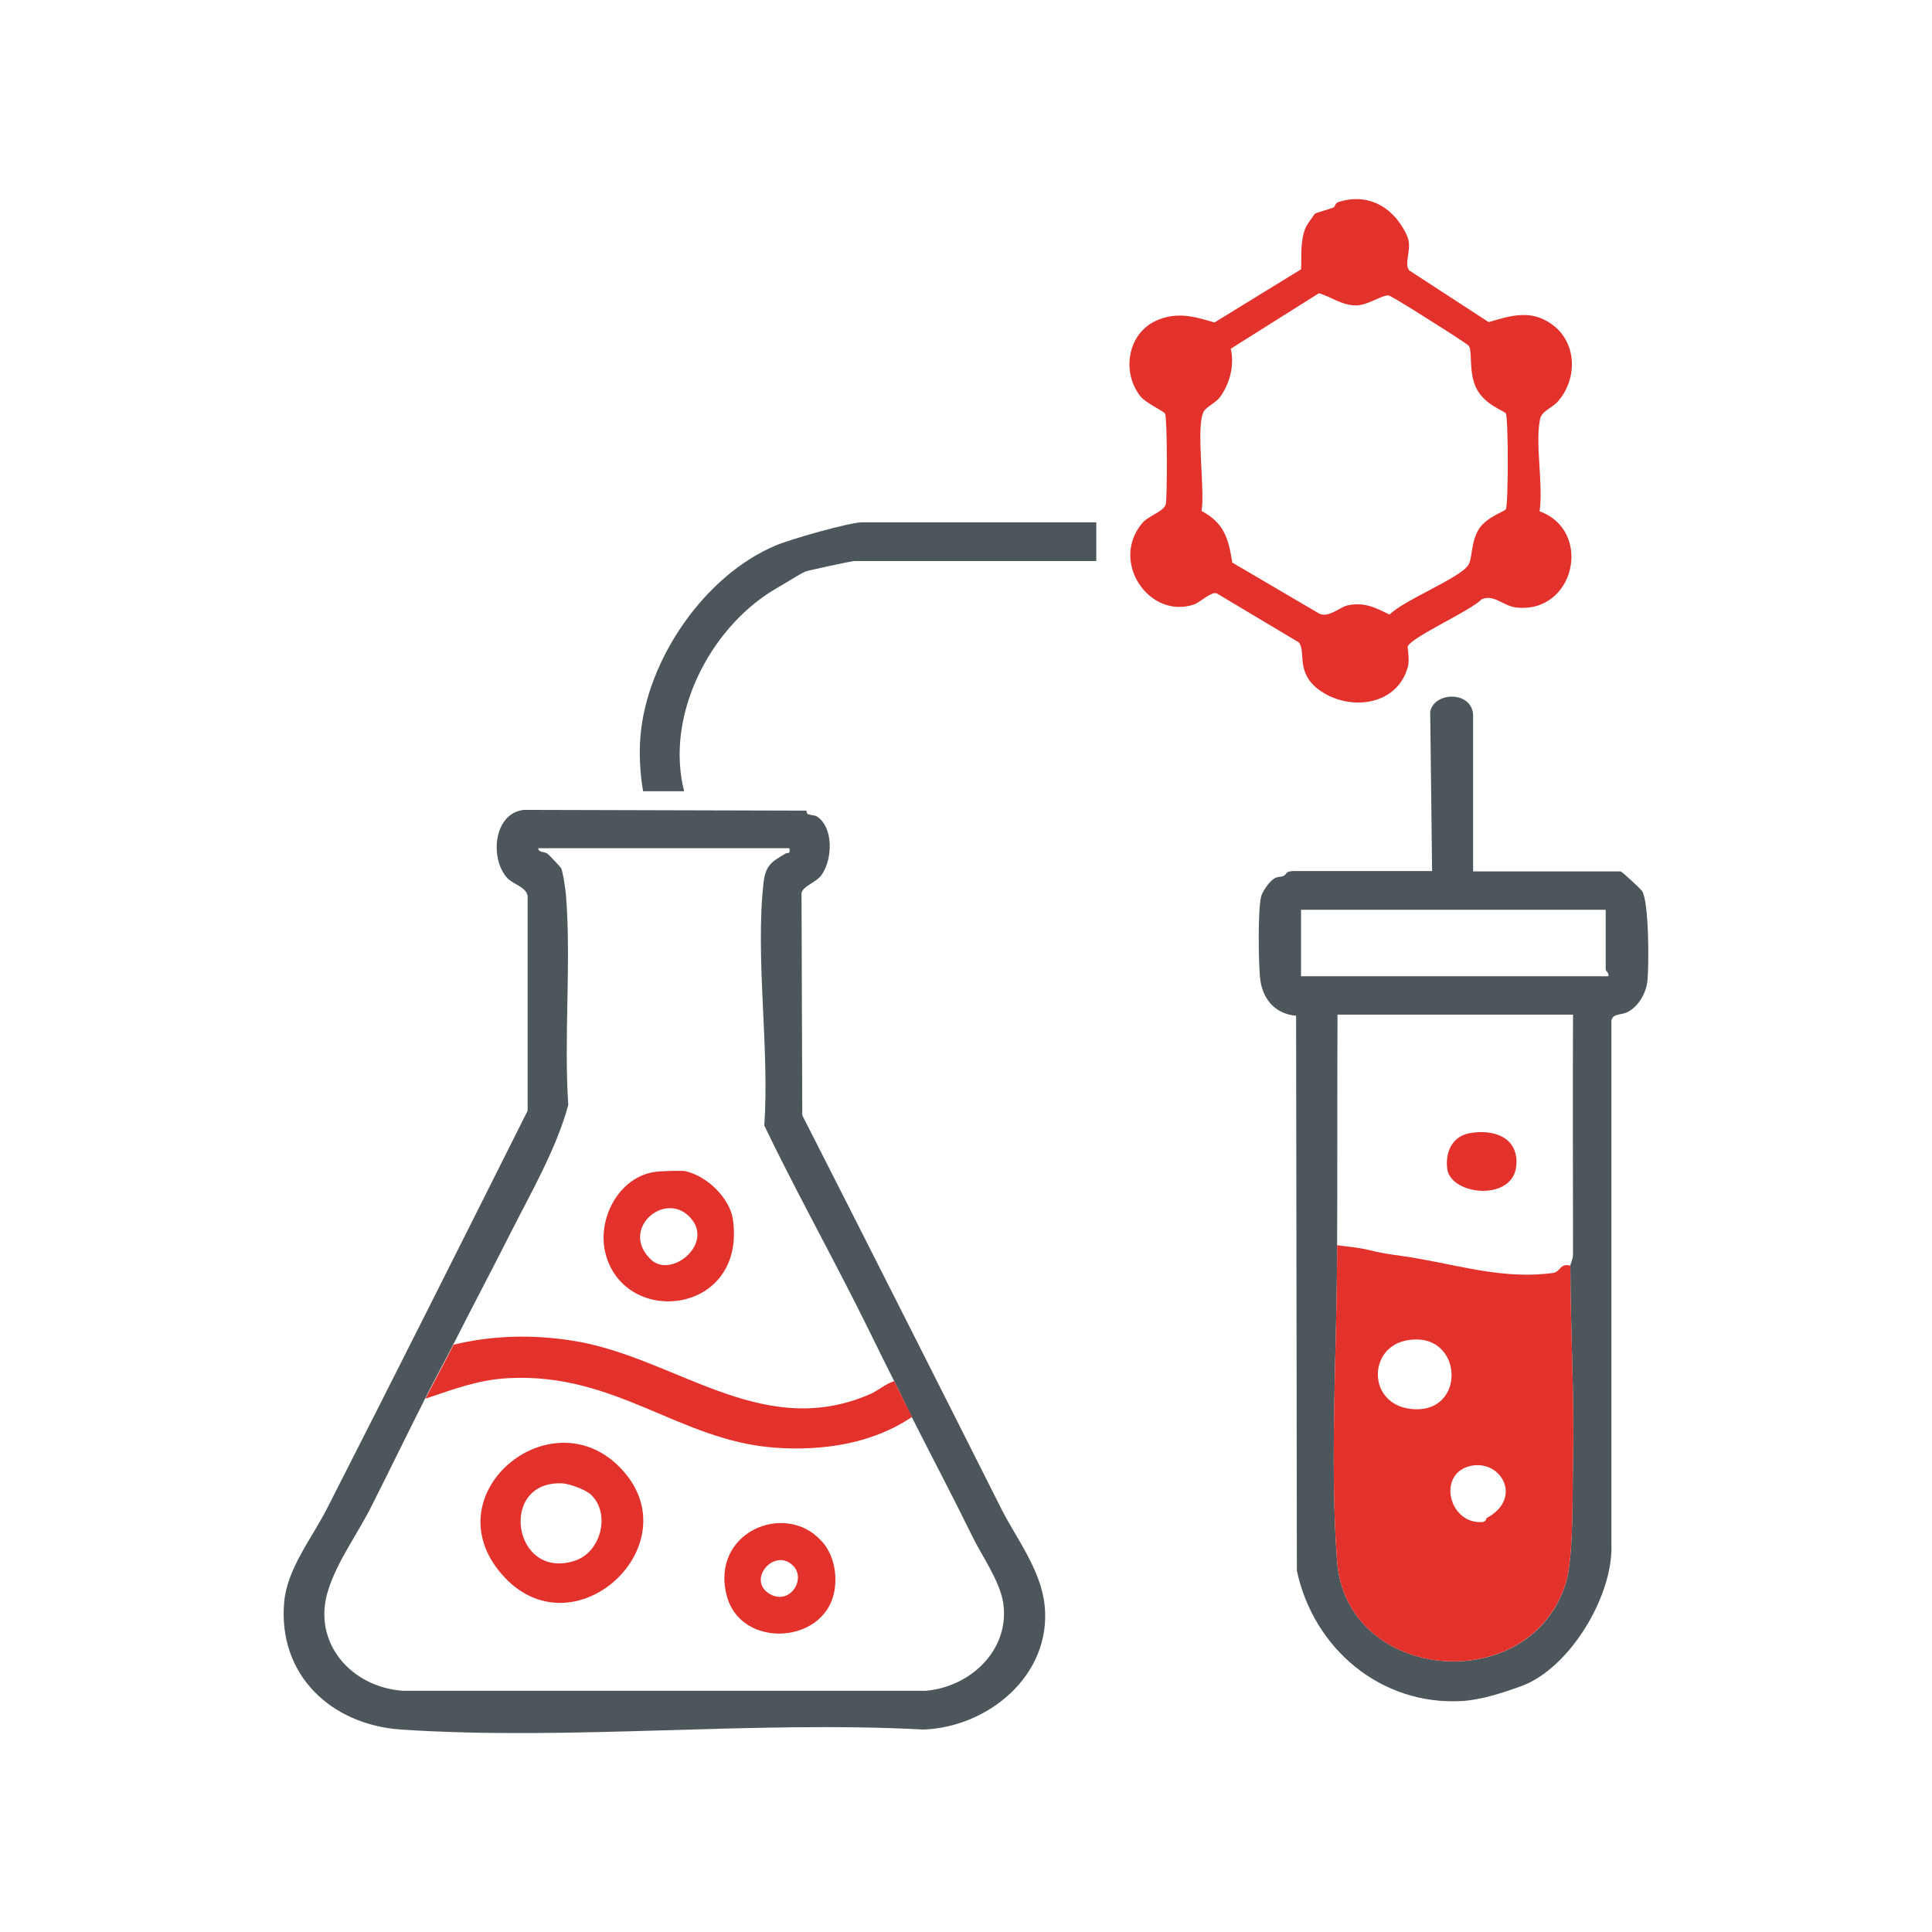 <?xml version="1.0" encoding="utf-8"?>
<!-- Generator: Adobe Illustrator 29.6.1, SVG Export Plug-In . SVG Version: 9.03 Build 0)  -->
<svg version="1.0" id="Layer_1" xmlns="http://www.w3.org/2000/svg" xmlns:xlink="http://www.w3.org/1999/xlink" x="0px" y="0px"
	 viewBox="0 0 508.6 508.6" style="enable-background:new 0 0 508.6 508.6;" xml:space="preserve">
<style type="text/css">
	.st0{fill:#4D565B;}
	.st1{fill:#E3312C;}
</style>
<g id="mCVUjG_00000060732773863746180800000000335356761790394254_">
	<g>
		<path class="st0" d="M212.2,213.4c0.2,0.1,0.2,0.8,0.4,0.9c0.8,0.3,1.9,0.3,2.4,0.6c4.5,2.9,4.2,11.3,1.3,15.4
			c-1.5,2.1-4.9,2.9-5.3,4.8l0.2,58.5c17.6,34.6,35.1,69.2,52.5,103.8c3.8,7.5,10.3,15.8,11.3,25.2c1.9,18.3-14.8,32.1-31.9,32.7
			c-45-2.4-93,3-137.6,0c-18.4-1.3-32.3-14.4-30.7-33.4c0.7-8.8,7.2-16.8,11.2-24.6c17.9-35.1,35.3-69.8,52.9-104.9l0-56.6
			c-0.5-2.4-3.9-3-5.4-4.7c-4.6-5.1-3.6-17,4.4-17.9L212.2,213.4z M235.4,363.6c-3.3-6.5-6.7-13.6-10.2-20.5
			c-7.9-15.6-16.4-31-24-46.8c1.4-20.2-2.4-44.2-0.2-63.9c0.5-4.6,2.2-5.6,5.8-7.7c0.6-0.4,1.3,0.4,1-1.4h-66.1
			c0,1.2,1.7,0.8,2.5,1.5c0.4,0.3,3.4,3.5,3.5,3.7c0.5,0.9,1.2,5.9,1.3,7.2c1.4,17.7-0.6,37.3,0.6,55.2c-3.2,11.7-9.8,23-15.3,33.9
			c-4.8,9.5-10.1,19.5-15,29.2c-2.4,4.7-5,9.4-7.4,14.2c-4.7,9.3-9.3,18.8-14,28.1c-3.5,7.1-9,14.4-11.5,22.3
			c-4.4,13.8,6.1,25.6,19.7,26.5l137.6,0c11.8-1,22.2-10.8,20.4-23.1c-0.9-5.9-5.7-12.5-8.1-17.5c-5.2-10.6-10.7-21-16-31.5
			C238.5,369.9,237,366.7,235.4,363.6z"/>
		<path class="st0" d="M387.8,229.4h38.8c0.4,0,5.5,4.8,5.7,5.2c1.8,2.9,1.8,19.3,1.4,23.5c-0.3,3.2-2.3,6.8-5.2,8.3
			c-1.6,0.9-4.1,0.3-4.3,2.4l0,137.6c0.6,13.6-11,32.9-23.8,37.5c-4.7,1.7-10.4,3.6-15.6,3.9c-21.3,1.2-39-13.8-43.4-34.3
			l-0.2-146.1c-5.7-0.5-9-4.6-9.5-10.1c-0.4-4-0.6-17.8,0.3-21.3c0.3-1.3,2.2-4,3.4-4.7c0.9-0.6,1.9-0.4,2.5-0.7
			c1-0.5,0.3-1.3,2.9-1.3H377l-0.5-42c1.2-5.4,11.3-5.4,11.3,1.2V229.4z M422.8,239.5h-80.3V257h80.9c0.3-0.7-0.7-1.5-0.7-1.7V239.5
			z M352,327.8c0,26.3-2,57.6,0,83.3c2.5,31.9,50.9,35.9,60.2,5.6c2.1-6.7,1.7-23.9,1.9-31.9c0.4-17.2-0.7-34.7-0.7-51.6
			c0-0.5,0.7-1.7,0.7-3c0-21-0.1-42.1,0-63.1h-62C352,287.3,352.1,307.6,352,327.8z"/>
		<path class="st1" d="M367.2,57.1c1.3,1.4,3.2,4.3,3.6,6.2c0.6,2.9-1.2,6.3,0.2,7.9l20.9,13.6c6-1.8,11.3-3.4,16.8,0.7
			c6.5,4.8,6.6,14.3,1.4,20.2c-1.5,1.7-4.3,2.5-4.7,4.7c-1.3,6.7,0.9,17-0.1,24.2c14.2,5.2,9.2,27.2-6.3,25.3
			c-3.3-0.4-5.8-3.6-9-2.1c-2.9,3-18,9.7-19.4,12.3c-0.2,0.3,0.6,3.5,0,5.5c-2.8,10.3-15.6,11.8-23.5,5.9c-6.1-4.6-3.2-10-5.2-12.4
			l-21.6-12.9c-1.5-0.5-4.1,2.2-5.9,2.9c-11.8,4.1-22.4-11.3-13.6-21.5c1.5-1.8,5.7-3,6.1-4.9c0.4-2,0.4-22.8-0.2-23.8
			c-0.5-0.8-5-2.7-6.5-4.6c-5-6.3-3.4-16.5,4.2-19.9c5.4-2.4,10-1.1,15.3,0.5l22.8-14c0.2-3.8-0.3-7.5,1.3-11.2
			c0.2-0.4,2.2-3.3,2.3-3.4c0.7-0.4,4.1-1.3,5-1.7c0.3-0.1,0.3-1.2,1.5-1.5C358.2,51.4,363.4,52.9,367.2,57.1z M396.4,108.8
			c-0.4-0.6-5.4-2.2-7.6-6.3c-2.3-4.3-1.1-9.7-2.1-11.4c-0.3-0.5-7.6-5.1-8.9-5.9c-1.7-1.1-11.3-7.2-12.2-7.4
			c-1.6-0.3-5.5,2.6-8.6,2.6c-3.9,0-6.5-2.3-9.8-3.2L324,91.8c1,4.3-0.2,9.1-2.8,12.7c-1.2,1.6-3.5,2.5-4.3,3.8
			c-2.2,3.9,0.4,20.7-0.6,26.2c6,3.2,7.1,7.3,8.1,13.6l23,13.5c2.4,1,5.3-1.7,7.2-2.2c4.5-1,7.4,0.5,11.2,2.4
			c3.7-3.8,18.3-9.5,20.7-13c1.2-1.7,0.6-6.3,3-9.8c1.9-2.8,6.7-4.5,6.9-4.9C397.1,133.1,397.1,109.8,396.4,108.8z"/>
		<path class="st0" d="M288.6,137.6v10.1h-63.7c-0.7,0-12.4,2.5-13,2.8c-1.3,0.6-6.8,4-8.7,5.1c-16.7,10.4-28.1,33.1-23.1,52.7
			h-10.8c-0.8-4.5-1.1-9.9-0.7-14.5c1.7-20.3,17-42.4,35.6-50.2c3.7-1.6,19.4-6.1,22.8-6.1H288.6z"/>
		<path class="st1" d="M235.4,363.6c1.6,3.1,3.1,6.3,4.7,9.4c-10.5,7.1-23.6,9-36.1,8.1c-25.1-1.8-41.9-19.8-70.1-18.3
			c-8,0.4-14.4,2.9-21.9,5.4c2.4-4.7,5-9.4,7.4-14.2c10.2-2.5,20.8-2.7,31.1-1.1c26.9,4.1,49.6,26.4,78.1,14.3
			C230.8,366.4,233,364.3,235.4,363.6z"/>
		<path class="st1" d="M352,327.8c2.8,0.4,5.7,0.6,8.5,1.3c4.8,1.2,7.7,1.3,12.7,2.2c12,2.1,23.2,5.5,35.7,3.8
			c1.9-0.3,1.8-2.7,4.5-1.9c0,16.9,1.1,34.4,0.7,51.6c-0.2,8,0.2,25.2-1.9,31.9c-9.4,30.3-57.7,26.3-60.2-5.6
			C350,385.5,352,354.1,352,327.8z M370.1,352.9c-10,2-10.1,16.7,1.3,18C386.5,372.6,385.3,349.8,370.1,352.9z M391.4,399.6
			c9.9-5.3,3.4-16.1-5-13.5c-7.8,2.5-4.9,14.5,3.1,14.6C391.5,400.8,391.1,399.8,391.4,399.6z"/>
		<path class="st1" d="M163,386.1c20.1,20.1-12.3,50.2-31.1,28.1C114,393.2,144.7,367.8,163,386.1z M155.6,393.5
			c-1.3-1.3-5.7-2.9-7.5-3c-17.1-0.9-13.1,25.9,3.4,20.3C158.2,408.5,160.8,398.5,155.6,393.5z"/>
		<path class="st1" d="M216.2,405.6c3,3.2,4.1,7.9,3.6,12.2c-1.6,15.1-24.8,16.7-28.5,2.2C187,403.4,206.6,395.1,216.2,405.6z
			 M208.9,412.3c-4.9-5.2-12.5,3.6-6.3,7.3C207.9,422.7,212.2,415.8,208.9,412.3z"/>
		<path class="st1" d="M172.4,308.5c1-0.2,7.1-0.4,8-0.2c6.1,1.4,11.7,7.4,12.5,12.5c3.8,25.2-28.4,28.9-33.5,9.2
			C157.1,321,162.8,309.9,172.4,308.5z M171.5,331.7c5.4,4.9,16.9-4.6,9.9-11.5C174.6,313.5,163,323.9,171.5,331.7z"/>
		<path class="st1" d="M386.9,298.3c6.2-1.1,12.7,1,12.3,8.2c-0.5,9.9-17.1,8.3-18.2,1.3C380.4,303.4,382.2,299.2,386.9,298.3z"/>
	</g>
</g>
</svg>
